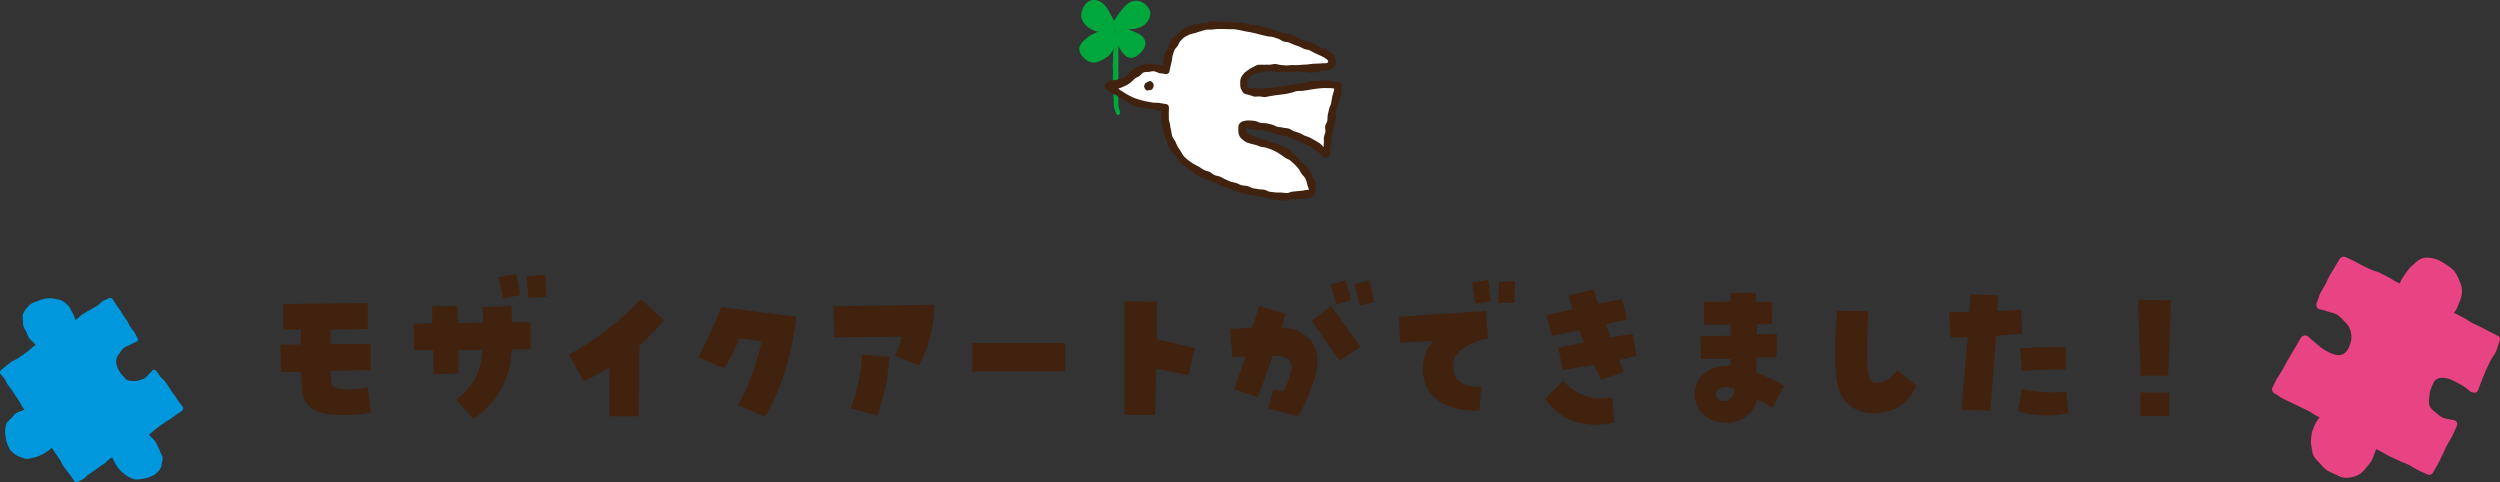 <?xml version="1.0" encoding="UTF-8"?>
<svg id="_レイヤー_2" data-name="レイヤー_2" xmlns="http://www.w3.org/2000/svg" viewBox="0 0 645.06 124.48">
  <rect x="0" y="0" width="645.06" height="124.48" fill="#333333" stroke="none"/>
  <defs>
    <style>
      .cls-1 {
        fill: #1eaa39;
      }

      .cls-2 {
        fill: #00a73c;
      }

      .cls-3 {
        fill: #fff;
      }

      .cls-4 {
        fill: #40220f;
      }

      .cls-5 {
        fill: #e84383;
      }

      .cls-6 {
        fill: #0097dd;
      }
    </style>
  </defs>
  <g id="_レイヤー_3" data-name="レイヤー_3">
    <g>
      <g>
        <path class="cls-4" d="M72.37,88.91l5.2-.04.04-3.82-4.53-.04v-6.58l21.77-.22v6.67l-9.55.18v3.69h10.35v6.71l-10.26.27c-.03.98-.03,1.82,0,2.53.06.8.34,1.34.84,1.62.5.28,1.23.45,2.18.51,1.12.09,2.21.09,3.24,0,1.04-.09,2.13-.22,3.29-.4l.71,6.44c-1.27.3-2.88.5-4.82.62-1.94.12-3.86.07-5.75-.13-2.19-.24-3.89-.87-5.09-1.91-1.2-1.04-1.87-2.53-2.02-4.49-.09-1.27-.14-2.13-.16-2.58-.02-.44-.04-1.1-.07-1.96h-5.24l-.13-7.07Z"/>
        <path class="cls-4" d="M106.85,90.33l-.09-6.8,4.75-.09v-4.4l6.49-.13.09,4.44,6.58-.09-.09-4.09,7.33-.13.18,4.09h4.75l.09,6.93-4.84.13c-.38,7.58-3.69,13.55-9.91,17.91l-4.49-4.93c4.33-3.23,6.58-7.52,6.75-12.89l-6.13.09v6.04l-6.44.13-.13-6.22h-4.89ZM129.82,77l-1.16-5.46,4.53-.89,1.02,5.51-4.4.84ZM135.86,71.27l4.8-.4.31,5.73-4.62.36-.49-5.69Z"/>
        <path class="cls-4" d="M157.23,94.86c-2.13,1.3-4.34,2.47-6.62,3.51l-3.82-6.84c6.96-3.79,13.14-8.58,18.53-14.35l6,5.42c-1.93,2.34-4.04,4.53-6.35,6.58l-.09,18.22h-7.64v-12.53Z"/>
        <path class="cls-4" d="M190.83,87.22c-1.04,2.67-2.35,5.26-3.95,7.78l-6.71-2.75c2.22-4.24,4.21-8.58,5.95-13.02l19.37,2.53c-.5,4.47-1.41,8.89-2.71,13.26-1.3,4.37-3.07,8.54-5.29,12.51l-7.11-2.98c1.48-2.61,2.73-5.3,3.73-8.09s1.81-5.57,2.4-8.35l-5.69-.89Z"/>
        <path class="cls-4" d="M232.59,86.86l-17.33.18-.22-8,25.99-.45c.03,5.54-1.27,10.77-3.91,15.69l-6.22-2.49c.89-1.57,1.45-3.21,1.69-4.93ZM226.42,107.21l-6.93-1.82c1.72-4.5,2.7-9.14,2.93-13.91l7.06.58c-.3,5.15-1.32,10.21-3.07,15.15Z"/>
        <path class="cls-4" d="M274.85,88.51v7.33h-23.95v-7.33h23.95Z"/>
        <path class="cls-4" d="M298.49,77.84l-.04,9.64,9.86,2.31-1.69,7.02-8.26-1.69-.31,12-7.95-.09v-29.28l8.4.09Z"/>
        <path class="cls-4" d="M321.42,91.97l-3.42.13-.62-7.2,5.78-.4,1.73-5.55,6.84,2-1.07,3.6c3.14-.03,5.73,1.17,7.78,3.6,1.69,2.49,1.96,5.63.8,9.42-1.16,3.79-2.61,7.07-4.35,9.82l-7.64-2,1.29-4.93,2.53.58c.74-1.24,1.38-2.8,1.91-4.67.53-1.87.3-3.12-.71-3.78-1.21-.65-2.5-.9-3.87-.75l-3.78,10.66-6.18-2.04,2.98-8.49ZM338.48,82.82l4.98-3.91,7.55,10.62-5.38,3.55-7.15-10.26ZM348.61,77.35l-3.78,1.29-1.47-5.24,3.87-1.11,1.38,5.06ZM354.56,77.98l-3.78.84-1.2-5.55,3.78-.89,1.2,5.6Z"/>
        <path class="cls-4" d="M369.85,87.93l-8.62.49-.22-6.71,22.39-1.47.58,7.11c-2.34.33-4.54,1.21-6.6,2.64-2.06,1.44-2.81,3.53-2.24,6.29.38,1.33,1.24,2.27,2.56,2.82,1.32.55,2.82.78,4.51.69l-.49,6.09c-2.87.24-5.67-.19-8.4-1.27-2.73-1.08-4.61-3.03-5.64-5.84-1.21-4.12-.49-7.73,2.18-10.84ZM380.6,78.38l-.76-5.55,4.13-.62.67,5.55-4.04.62ZM390.91,72.6l-.18,5.55h-4.04l.04-5.51,4.18-.04Z"/>
        <path class="cls-4" d="M416.55,109.04c-3.38.83-6.72.75-10.04-.24-3.32-.99-5.91-2.97-7.78-5.93l4.58-4.62c3.41,3.73,7.64,5.17,12.71,4.31l.53,6.49ZM400.37,86.69l-1.33-5.42,6.71-1.42-1.02-3.64,6.49-1.47,1.11,3.6,6.22-1.16,1.29,5.2-5.42,1.29,1.16,3.33,5.69-.84.98,5.64-4.49,1.11,1.2,3.02-5.82,2.09-1.82-3.87-8.13,1.29-1.07-5.78,6.49-1.29-1.11-3.11-7.11,1.42Z"/>
        <path class="cls-4" d="M453.21,92.28v3.82c2.43,1.01,4.8,2.16,7.11,3.46l-3.02,5.64c-1.36-.95-2.64-1.61-3.82-2-1.39,3.7-3.91,5.66-7.55,5.87-2.49.03-4.53-.59-6.11-1.87-1.58-1.27-2.44-2.99-2.55-5.15-.03-2.61.9-4.58,2.78-5.91,1.88-1.33,4.02-1.9,6.42-1.69v-1.87h-7.6l-.13-5.91,7.73-.04v-2.89h-6.8l-.04-5.82,6.84-.09v-2.22l6.53-.09.13,2.4,4.04-.04.04,5.78-3.87.04v2.53l5.15-.09-.09,6-5.2.13ZM445.92,103.26c1.16-.68,1.67-1.67,1.55-2.98-1.42-.53-2.55-.61-3.38-.22-.56.24-.95.58-1.16,1.04-.21.46-.21.91,0,1.36.27.53.68.87,1.24,1,.56.13,1.14.07,1.73-.2Z"/>
        <path class="cls-4" d="M484.04,98.77c1.18,0,2.24-.32,3.15-.96.92-.64,1.69-1.4,2.31-2.29l5.02,4.04c-1.07,2.22-2.49,3.96-4.27,5.2s-4.13,1.87-7.07,1.87c-3.35,0-5.96-1.41-7.84-4.22-1.88-2.81-2.32-10.22-1.31-22.22l8,.13c-.33,8.5-.34,13.7-.04,15.6.3,1.9.98,2.84,2.04,2.84Z"/>
        <path class="cls-4" d="M507.73,87l-4.49.04-.31-6.49,5.24-.13.36-4.49,7.07.31-.22,4.04,6.13-.36.22,6.22-6.67.49-1.51,19.37-7.46-.31,1.64-18.71ZM521.77,100.33c3.73.95,7.54,1.17,11.42.67l.53,5.6c-4.41.98-8.78.8-13.11-.53l1.16-5.73ZM521.72,95.75l-.49-5.82c3.91-.33,7.85-.44,11.82-.36l-.04,5.82c-3.79-.09-7.55.03-11.29.36Z"/>
        <path class="cls-4" d="M559.45,96.95h-7.11l-.67-19.51,8.49.04-.71,19.46ZM552.25,101.26h7.46l-.04,6.09h-7.42v-6.09Z"/>
      </g>
      <g>
        <path class="cls-6" d="M46.46,105.38l-6.58-9.17s-5.53,6.62-9.61.23c-4.08-6.39,4.63-8.93,4.63-8.93l-6.61-9.93-9.38,6.13s-.91-8.46-8.92-5.32c-8.01,3.14.47,10.81.47,10.81l-9.6,6.67,6.75,10.13s-8.07,1.91-4.74,8.62c3.33,6.71,10.66-.27,10.66-.27l6.25,9.4,9.53-6.92s3.02,8.68,9.39,5.29c6.37-3.39-1.58-10.15-1.58-10.15l9.35-6.6Z"/>
        <path class="cls-6" d="M47.18,104.96c-.31-.44-.71-.81-1.03-1.25s-.52-.95-.84-1.38-.68-.84-.99-1.28-.55-.93-.87-1.36-.6-.89-.92-1.33-.84-.72-1.15-1.16-.61-.89-.92-1.32c-.27-.37-.83-.68-1.18-.26-.3.35-.6.71-.96,1.03s-.64.74-1.04.99-.92.31-1.35.47c-.54.2-1.04.23-1.55.2-.54-.04-1.12,0-1.59-.25s-.77-.75-1.14-1.15-.7-.79-.95-1.26-.47-.96-.6-1.47c-.15-.6-.16-1.17-.04-1.69.13-.56.5-.98.86-1.44s.61-.98,1.08-1.32,1.03-.52,1.54-.76,1.04-.57,1.55-.72c.46-.14.66-.61.37-1.04-.31-.47-.47-1.05-.79-1.52s-.74-.87-1.06-1.34-.47-1.05-.78-1.53-.67-.92-.99-1.39-.58-.98-.89-1.45-.67-.92-.99-1.39-.6-.97-.91-1.44c-.23-.34-.75-.37-1.12-.13-.45.29-1.01.41-1.45.7s-.77.77-1.22,1.06-.93.52-1.38.82-.96.48-1.41.77-.91.56-1.36.85-.77.77-1.22,1.06-1,.5-1.45.79c.39.23.78.4,1.17.62-.07-.59-.14-1.13-.32-1.72s-.5-1.1-.79-1.63-.55-1.1-.96-1.54-.89-.84-1.41-1.15-1.11-.38-1.73-.49c-.53-.1-1.08-.26-1.66-.23-.55.03-1.11.13-1.67.26s-1.07.36-1.58.58-1.11.36-1.56.68c-.47.33-.84.8-1.19,1.22s-.65.9-.81,1.39c-.16.51-.04,1.06-.02,1.59s0,1.06.17,1.58.47.95.72,1.42c.27.51.36,1.13.7,1.61s.87.79,1.26,1.22.72,1.02,1.14,1.4c.05-.41.12-.98.17-1.39-.46.32-1,.61-1.46.93s-.81.79-1.27,1.1-.89.67-1.35.99-.91.64-1.37.95-1.04.46-1.5.77-.88.68-1.34,1-.83.75-1.29,1.07c-.33.23-.69.7-.44,1.07.32.48.79.87,1.11,1.35s.53,1.04.85,1.52.71.92,1.03,1.4.64.97.96,1.45.64.97.96,1.45.55,1.03.87,1.51.76.84,1.08,1.32c.16-.38.32-.74.47-1.12-.55.13-1.08.45-1.63.69s-1.14.35-1.62.68-.8.86-1.19,1.28-.96.75-1.23,1.26-.29,1.13-.37,1.72.02,1.19.12,1.82.16,1.21.4,1.79.46,1.18.82,1.66.93.84,1.41,1.2c.44.32.9.49,1.39.64s.99.41,1.51.4,1.03-.16,1.55-.28,1.02-.25,1.5-.46.99-.44,1.46-.72.9-.61,1.33-.93.87-.7,1.26-1.07c-.41-.05-.87-.11-1.28-.16.3.45.64.87.94,1.32s.59.9.89,1.34.62.88.91,1.33.44,1,.74,1.44.67.85.97,1.29.69.83.99,1.28.59.9.89,1.35c.22.33.57.5.93.24.45-.33,1.04-.48,1.49-.81s.81-.8,1.26-1.13.97-.58,1.42-.91.9-.67,1.35-1,.94-.61,1.4-.94.8-.81,1.25-1.13,1.02-.57,1.47-.9c-.38-.16-.94-.4-1.32-.55.17.49.57,1.02.81,1.51s.45.96.74,1.41.57.9.92,1.3.77.74,1.18,1.07.86.64,1.34.86.97.47,1.51.55c.58.09,1.2-.05,1.81-.13s1.19-.19,1.75-.43,1.17-.45,1.64-.81.94-.85,1.26-1.35c.29-.45.31-.99.41-1.47s.27-1,.2-1.51-.44-.92-.62-1.4-.34-.94-.6-1.37c-.28-.47-.45-1.02-.78-1.46s-.78-.78-1.16-1.18-.78-.89-1.19-1.24c-.05.41-.12,1.02-.17,1.43.45-.31.99-.64,1.43-.96s.8-.75,1.25-1.07.87-.66,1.31-.98.9-.62,1.35-.93.95-.55,1.39-.87.86-.67,1.31-.98.93-.57,1.38-.88c.82-.58-.06-2.07-.89-1.49-.45.31-.83.72-1.27,1.03s-.86.67-1.3.99-.91.61-1.35.92-.95.55-1.39.86-.9.62-1.34.93-.9.61-1.35.92-.78.79-1.22,1.11c-.38.27-.71.91-.3,1.26.37.32.84.53,1.19.89s.55.82.85,1.21.78.67,1.03,1.08.43.97.61,1.47.23,1.02.18,1.55c-.06.67-.36,1.2-.79,1.65s-.91.94-1.48,1.21-1.2.3-1.75.34c-.61.05-1.21.03-1.76-.16s-1.06-.52-1.54-.89-.93-.74-1.31-1.21-.73-.96-1.02-1.47-.5-1.11-.69-1.65c-.15-.43-.61-.76-1.05-.45s-.91.66-1.36.99-1.02.51-1.47.84-.8.81-1.25,1.14-.93.63-1.38.96-.89.69-1.34,1.02-.93.63-1.38.96-1.06.61-1.51.94c.36.09.76.2,1.12.3-.3-.45-.47-.9-.77-1.35s-.58-.91-.87-1.36-.64-.86-.94-1.31-.53-.94-.83-1.38-.66-.86-.95-1.3-.7-.82-1-1.27-.56-.92-.86-1.37-.77-.55-1.15-.19c-.35.33-.73.62-1.12.91s-.75.62-1.16.87-.92.33-1.36.52c-.6.26-1.16.45-1.72.51-.64.07-1.22.02-1.77-.18s-1.04-.53-1.47-1.01c-.37-.41-.67-.92-.94-1.53-.23-.52-.52-1-.59-1.51-.08-.55.12-1.08.23-1.59s.35-.95.67-1.4c.29-.41.57-.85,1.04-1.19s.92-.64,1.44-.88,1.05-.42,1.59-.55c.47-.11.8-.78.52-1.2-.32-.48-.69-.93-1.01-1.41s-.58-1.01-.9-1.49-.6-.99-.93-1.47-.79-.87-1.11-1.35-.48-1.07-.81-1.55-.76-.89-1.08-1.37-.65-.95-.97-1.44c-.09.36-.19.72-.28,1.08.46-.32.96-.59,1.42-.9s.8-.81,1.25-1.12,1-.51,1.46-.83.97-.55,1.43-.87.83-.76,1.28-1.08.92-.63,1.37-.95,1-.51,1.46-.83c.39-.27.44-.93.04-1.29-.37-.34-.79-.67-1.13-1.05s-.61-.83-.91-1.25-.48-.91-.73-1.35c-.27-.49-.6-1-.75-1.56s-.19-1.15-.06-1.72c.11-.49.44-.84.76-1.19s.66-.67,1.08-.92.82-.58,1.26-.74c.58-.21,1.21-.21,1.79-.29.61-.08,1.23-.22,1.81-.12s1.1.46,1.61.81c.46.32,1.02.63,1.38,1.18.42.66.62,1.45.83,2.21.08.28.04.57.1.85.04.23.15.22.14.15.06.55.67,1.14,1.22.79.45-.29.78-.76,1.23-1.05s.94-.52,1.38-.81.89-.6,1.33-.89.91-.56,1.36-.85.93-.53,1.37-.82.86-.63,1.31-.92.88-.6,1.32-.9c-.36-.09-.82-.2-1.18-.29.31.47.77.94,1.09,1.41s.53,1.01.84,1.49.81.83,1.12,1.3.55,1,.87,1.47.66.92.98,1.4.64.94.95,1.41.55,1.04.87,1.51c.16-.38.37-.88.52-1.27-.5.15-1.04.48-1.56.71s-.94.52-1.41.81-1.01.48-1.41.85-.7.85-1,1.29-.59.92-.75,1.44c-.17.57-.16,1.13-.12,1.7s.17,1.11.37,1.66.37,1.09.68,1.58.54,1.06.92,1.48.85.79,1.3,1.07c.48.3,1.08.3,1.61.43s1.06.31,1.62.26,1.09-.14,1.62-.35c.49-.19.95-.48,1.41-.77s.84-.65,1.24-1,.9-.69,1.24-1.09c-.41-.05-.94-.11-1.35-.16.31.44.56.97.88,1.4s.83.73,1.14,1.17.45,1,.77,1.43.63.87.94,1.31.82.74,1.13,1.17.58.9.9,1.34.47.99.78,1.42c.58.81,2.07-.06,1.48-.89Z"/>
      </g>
      <g>
        <g>
          <g>
            <path class="cls-2" d="M286.44,7.79c-2.2.29-4.32,1.21-6.05,2.61-.46.38-.9.8-1.2,1.32-.15.26-.25.54-.27.84-.03.51.21,1,.5,1.42.72,1.03,1.93,1.82,3.17,1.66.6-.07,1.15-.35,1.67-.64.71-.39,1.42-.82,1.95-1.45,1.21-1.45,1.13-3.55.99-5.43M287.57,6.03c-.68-.73-1.13-1.63-1.6-2.51s-1-1.75-1.79-2.37-1.88-.92-2.8-.53c-.94.4-1.46,1.41-1.8,2.38-.11.32-.2.64-.2.98,0,.35.11.69.26,1.01.61,1.31,1.89,2.25,3.29,2.62,1.4.37,2.9.22,4.27-.24M287.81,7.52c1.49-.18,2.98-.36,4.47-.55.57-.07,1.15-.14,1.69-.34,1.13-.42,2.02-1.4,2.33-2.57.11-.41.14-.86,0-1.26-.1-.29-.29-.54-.49-.77-.65-.74-1.51-1.36-2.49-1.41-.85-.05-1.68.34-2.33.88s-1.16,1.25-1.65,1.94c-.89,1.24-1.8,2.54-2.09,4.04M288.41,7.63c-.16,1.89.34,3.83,1.38,5.41.49.75,1.22,1.47,2.11,1.47.84,0,1.53-.63,2.12-1.24.54-.57,1.1-1.22,1.12-2.01.02-.71-.42-1.36-.99-1.78s-1.24-.67-1.9-.93c-1.18-.46-2.34-.99-3.47-1.57"/>
            <g>
              <path class="cls-2" d="M286.32,7.33c-.45.06-.88.18-1.32.29s-.86.26-1.28.42-.83.33-1.24.53-.82.38-1.2.62c-.34.22-.7.51-1.07.8-.35.28-.69.58-.98.91-.3.36-.53.74-.65,1.15s-.13.85.02,1.31c.17.5.48.97.86,1.39s.81.77,1.3,1.01,1.06.39,1.6.38c.45-.01.87-.14,1.28-.3s.79-.4,1.16-.61.75-.43,1.09-.7.61-.6.87-.95c.28-.39.5-.8.64-1.25s.22-.91.27-1.38.09-.94.08-1.41-.07-.95-.1-1.41c-.04-.58-.95-.59-.9,0,.03.46.05.93.06,1.41s.05.94,0,1.41-.17.93-.34,1.37c-.27.66-.74,1.2-1.32,1.62-.3.22-.61.45-.95.65s-.69.36-1.04.49c-.46.17-.93.18-1.36.09s-.85-.33-1.21-.62-.65-.64-.88-1.03c-.2-.34-.38-.71-.29-1.11s.34-.73.6-1.01.56-.52.87-.76.62-.45.95-.66c.48-.3.96-.6,1.48-.83s1.06-.4,1.6-.55,1.1-.24,1.66-.32.33-1-.25-.92c-.01,0,0-.02,0-.02Z"/>
              <path class="cls-2" d="M287.88,5.72c-.29-.32-.55-.67-.78-1.04s-.43-.75-.63-1.13-.39-.76-.62-1.13-.47-.71-.76-1.04c-.33-.37-.73-.71-1.18-.95s-.95-.39-1.45-.42-1,.04-1.47.29c-.64.34-1.12.95-1.44,1.58-.17.33-.32.71-.44,1.09s-.19.78-.16,1.16c.04.51.22.98.48,1.42s.58.83.96,1.17.81.65,1.25.87.89.41,1.36.52.97.15,1.45.16.98-.02,1.46-.1.95-.22,1.42-.37c.56-.18.33-1.05-.24-.86-.48.16-.97.26-1.47.33s-1,.12-1.5.09-.99-.13-1.47-.3c-.38-.13-.75-.35-1.1-.58s-.66-.51-.93-.83-.52-.66-.67-1.05c-.26-.69,0-1.39.29-2.04.24-.53.56-1.08,1.06-1.39.4-.25.83-.3,1.25-.24s.84.21,1.2.46.67.58.92.91c.33.42.61.88.87,1.35s.51.94.78,1.4.56.91.92,1.31c.4.44,1.07-.24.68-.68,0,0-.03.03-.03.03Z"/>
              <path class="cls-2" d="M287.81,7.97c.52-.06,1.05-.09,1.57-.15s1.04-.13,1.56-.2c.47-.06.96-.09,1.44-.15s.96-.15,1.42-.28c.49-.14.96-.38,1.37-.69s.76-.69,1.04-1.12.48-.91.57-1.42c.08-.47.03-.87-.1-1.26s-.35-.74-.66-1.08c-.26-.29-.54-.58-.86-.8s-.69-.37-1.06-.49c-.44-.14-.86-.18-1.27-.13s-.84.16-1.23.35-.71.47-1.04.76-.61.61-.88.93c-.3.38-.63.76-.92,1.16s-.58.8-.84,1.23-.48.87-.67,1.32-.36.92-.46,1.41c-.12.58.78.83.9.25.1-.48.22-.94.42-1.37s.46-.84.72-1.24.51-.81.79-1.2.59-.78.92-1.18.67-.76,1.07-1.03.87-.47,1.39-.51c.69-.05,1.34.27,1.86.69.28.23.55.49.75.79s.33.64.29,1.03c-.04.45-.18.88-.41,1.25s-.57.67-.93.93-.77.44-1.19.55c-.44.11-.9.19-1.36.24s-.92.1-1.37.16c-.48.06-.95.13-1.43.19s-.95.11-1.43.16c-.58.07-.59.98,0,.91,0,0,0,0,0,0Z"/>
              <path class="cls-2" d="M287.94,7.63c-.04.52-.01,1.05.04,1.56s.15,1.03.29,1.53.29,1,.51,1.48c.19.4.44.82.72,1.21s.59.74.96,1.01.79.47,1.28.51c.38.03.74-.02,1.07-.17s.63-.36.91-.6c.54-.45,1.06-1.02,1.43-1.62.28-.44.41-.88.41-1.32,0-.47-.16-.91-.41-1.32-.24-.38-.57-.71-.99-.98-.37-.24-.78-.43-1.19-.6s-.84-.31-1.25-.48c-.46-.19-.91-.41-1.36-.62s-.89-.44-1.33-.67c-.52-.27-.99.53-.47.8.42.21.83.42,1.25.62s.85.39,1.28.57.86.35,1.3.52c.34.13.76.28,1.13.5s.71.49.93.81.29.72.16,1.18c-.17.57-.59,1.04-.99,1.45s-.89.88-1.48.99-1.11-.2-1.52-.66-.7-1.03-.92-1.47-.42-.89-.55-1.36-.21-.96-.25-1.45-.06-.98-.02-1.47c.04-.59-.85-.58-.9,0,0,0-.02,0-.02,0Z"/>
            </g>
          </g>
          <g>
            <path class="cls-1" d="M288.54,29.11c-.56-1.17-.61-2.5-.64-3.79-.18-6.17-.36-12.38.67-18.46"/>
            <path class="cls-2" d="M289.06,28.81c-.18-.42-.38-.85-.47-1.3s-.13-.91-.16-1.38.01-.92,0-1.38-.07-.92-.08-1.37.03-.9.02-1.35-.06-.9-.07-1.35,0-.9,0-1.35,0-.9,0-1.35,0-.92,0-1.38.02-.92.03-1.38.04-.92.06-1.38.04-.92.07-1.38.17-.91.21-1.37,0-.92.05-1.38.07-.92.13-1.37.26-.89.33-1.34c.12-.74-1.09-1.07-1.21-.33-.08.48-.15.97-.22,1.46s-.09.98-.14,1.46-.2.97-.24,1.45,0,.98-.02,1.47-.14.97-.16,1.46.04.98.02,1.47-.09.98-.1,1.47.09.98.09,1.47-.07,1.01-.07,1.51.03,1.01.04,1.51.02,1.01.03,1.51.08,1,.1,1.51c.02.57.04,1.12.07,1.68s0,1.13.11,1.68.33,1.06.56,1.58c.3.69,1.23.13.93-.56,0,0,.07-.03.07-.03Z"/>
          </g>
        </g>
        <g>
          <path class="cls-3" d="M345.31,22.23c-.14-.16-.37-.2-.58-.23-7.13-1.08-14.31,2.52-21.48,1.73-.78-.09-1.63-.28-2.07-.93-.17-.25-.25-.56-.29-.86-.2-1.76,1.25-3.36,2.92-3.96,1.66-.6,3.49-.45,5.26-.35,4.17.23,8.36.13,12.52-.3.95-.1,2.14-.46,2.19-1.41.03-.69-.61-1.21-1.2-1.58-2.81-1.75-5.94-2.94-9.07-4.02-7.68-2.66-15.92-4.82-23.87-3.13-2.25.48-4.55,1.34-6.04,3.09-1.08,1.27-1.61,2.87-1.98,4.46-.27,1.17-.59,2.32-.89,3.48-.34-.13-.69-.26-1.04-.37-1.72-.53-3.66-.73-5.26.08-1.76.89-2.98,2.79-4.84,3.41-.63.21-1.28.43-1.94.42-.45,0-.97-.09-1.28.24-.1.11-.17.25-.31.31.53.3,1.04.63,1.55.96,1.73,1.11,3.3,2.3,5.27,2.98,2.5.86,5.13,1.19,7.76,1.37.1.95.16,1.91.13,2.89-.1,3.15,1.46,6.81,3.28,9.35.73,1.02,1.66,1.88,2.66,2.63,2.62,1.98,5.69,3.27,8.77,4.43,7.22,2.73,15.13,4.9,22.6,2.93.19-.05.4-.11.53-.27.18-.21.16-.53.11-.8-.63-3.89-3.48-7.09-6.73-9.31-3.25-2.22-7.51-2.5-10.96-4.4-.61-.33-.75-2.23-.31-2.77.26-.32.75-.3,1.15-.24,7.28,1,14.91,2.65,20.33,7.62.47-5.58,1.53-11.11,3.15-16.48.1-.32.18-.72-.05-.97Z"/>
          <path class="cls-4" d="M345.84,21.32c-.42-.26-.99-.18-1.53-.27-.5-.08-1.01-.25-1.53-.25-.55,0-1.09-.1-1.56-.09s-.92.19-1.38.22-.94-.12-1.4-.06-.88.39-1.34.46-.93.05-1.39.12c-.51.09-1.01.2-1.52.29s-1.02.15-1.53.24-1.03.11-1.54.19-1,.24-1.51.31-1.02.17-1.53.22-1.03-.06-1.55-.04-1.02.23-1.54.22c-.37,0-.82-.15-1.26-.17s-.97.17-1.31,0c-.45-.22-.6-.72-.62-1.11s.08-.84.3-1.21c.23-.4.55-.76.89-1.02s.83-.31,1.25-.46.84-.17,1.28-.23.87-.28,1.3-.28c.48,0,.95-.07,1.43-.06s.95.24,1.42.25.95-.1,1.43-.09.95.08,1.42.09.95-.07,1.42-.07.95-.01,1.42-.01.95.09,1.42.08.96.17,1.43.14c.35-.02.84-.06,1.39-.08.44-.02.89-.35,1.37-.41s.96.04,1.4-.07c.48-.12.95-.24,1.33-.46.44-.25.74-.62.91-1.04.16-.37.1-.8-.05-1.35-.11-.42-.2-.87-.5-1.18s-.67-.56-1.04-.79-.72-.54-1.06-.73c-.41-.23-.98-.17-1.41-.38s-.74-.66-1.17-.85-.87-.38-1.31-.56-.99-.08-1.43-.25-.89-.42-1.36-.59-.84-.57-1.31-.74-.92-.36-1.39-.52-1.04-.02-1.51-.17-.93-.31-1.41-.46-.9-.45-1.37-.58-.97-.2-1.45-.32-.95-.29-1.43-.4-.96-.25-1.44-.35-1-.05-1.48-.14-.95-.3-1.44-.37-1,0-1.49-.06-.99-.04-1.48-.07-.98-.24-1.47-.26-.99.17-1.48.17c-.45,0-.93-.25-1.4-.23s-.93,0-1.4.05-.89.41-1.35.48-.95-.09-1.41,0-.9.26-1.34.39-.94.16-1.37.32-.88.36-1.29.57-.71.63-1.09.89-.72.58-1.04.9-.75.58-1.02.96-.4.84-.62,1.26-.33.85-.5,1.29-.55.79-.68,1.24-.28.89-.4,1.34.02.96-.09,1.41-.37.97-.48,1.42c.4-.23.97-.56,1.37-.78-.47-.17-1.03-.36-1.49-.49s-.99-.06-1.47-.12-.97-.25-1.46-.23-.99.09-1.47.21-.92.33-1.37.55c-.42.21-.92.38-1.32.69s-.72.7-1.1,1.02-.67.76-1.09,1.04-.94.27-1.43.43c-.38.12-.7.35-1.07.37s-.76-.09-1.15-.02c-.6.11-.86.55-1.3.92-.49.41-.26,1.14.24,1.44.45.27.83.67,1.27.96s.98.43,1.42.72.84.65,1.29.92.95.44,1.43.68.84.7,1.34.88c.44.16.89.32,1.33.45s.96.01,1.41.11.89.3,1.35.37.94.01,1.4.07.9.34,1.37.38.83-.09,1.29-.06c-.33-.33-.52-.54-.84-.86.04.42.15.78.16,1.21s-.16.86-.15,1.28.07.85.1,1.27.14.84.21,1.26.13.86.24,1.28.22.84.36,1.25.39.77.56,1.17.13.89.32,1.28c.21.44.49.84.74,1.25s.64.73.92,1.12.64.71.96,1.07.52.82.87,1.16.78.55,1.16.86.76.56,1.17.83.67.72,1.1.97.87.53,1.32.76.98.3,1.44.52.95.35,1.42.55.95.35,1.42.54.86.59,1.33.77,1.01.19,1.48.36.93.4,1.41.56c.44.15.85.41,1.3.55s.92.2,1.37.33.9.25,1.36.37.94.08,1.4.19.92.15,1.38.25.91.21,1.37.29.91.21,1.38.27.9.35,1.37.4.9.03,1.35.05.9.08,1.35.08.89-.35,1.34-.37.89.03,1.34-.02c.42-.04.85.06,1.26,0s.82-.17,1.23-.25c.36-.07.83-.04,1.24-.15s.67-.49.94-.78c.4-.43.41-.89.36-1.47s.06-1.23-.09-1.7c-.16-.51-.51-.95-.73-1.43s-.43-.98-.71-1.43-.49-.97-.82-1.39-.91-.59-1.26-.98-.63-.83-1.01-1.18-.79-.67-1.2-.99-.7-.82-1.14-1.1-.94-.48-1.4-.72-.97-.4-1.45-.6c-.51-.21-1.05-.31-1.57-.48s-.99-.5-1.51-.66-1.1-.15-1.62-.31c-.65-.21-1.25-.56-1.89-.81-.42-.17-.77-.34-1.08-.53-.33-.21-.45-.39-.46-.92,0-.3-.04-.31,0-.34.22-.15,1.28.17,1.56.21.47.07.95.04,1.42.12s.95.05,1.42.14.91.27,1.37.37.89.35,1.35.46.92.22,1.37.34.97.06,1.42.2.9.31,1.35.47.87.4,1.31.58.9.31,1.33.51.85.43,1.27.65.91.33,1.32.57.75.61,1.14.88.82.49,1.2.79.65.7,1,1.02c.33.3.72.16,1.05.02s.76-.33.8-.75c.04-.47-.13-.95-.08-1.42s.33-.9.38-1.37-.02-.95.04-1.41.22-.91.29-1.37.21-.91.29-1.37.2-.91.29-1.37.14-.92.24-1.38c.11-.5,0-1.04.12-1.53s.21-.99.33-1.49.48-.92.62-1.41c.11-.41.21-.84.34-1.26s0-.88.04-1.31.24-.88.04-1.3c-.28-.59-.98-.62-1.4-.35-.4.26-.8.9-.54,1.46.13.27-.3,1.4-.39,1.74-.19.69-.22,1.43-.39,2.13-.12.49-.4.94-.52,1.44s-.23.99-.33,1.48-.02,1.03-.11,1.53-.48.89-.56,1.37.14,1,.07,1.47-.32.93-.39,1.4.03.97-.02,1.45-.07.96-.11,1.44-.29.99-.33,1.47c.56-.23,1.14-.51,1.7-.74-.37-.33-.78-.61-1.17-.92s-.66-.79-1.06-1.07-.85-.52-1.28-.78-.86-.5-1.3-.74-.96-.31-1.4-.52-.86-.49-1.32-.68-.95-.29-1.42-.46-.87-.53-1.34-.68-1-.11-1.48-.24-.99-.11-1.47-.23-.91-.45-1.39-.56-.96-.25-1.45-.34-1-.01-1.49-.1c-.43-.07-.89-.39-1.41-.49-.48-.09-1-.1-1.48-.14-.52-.04-1.04.03-1.47.15-.49.13-.94.38-1.2.82-.2.35-.21.83-.2,1.45,0,.47.04.92.2,1.35s.41.8.8,1.08c.34.25.66.58,1.06.77s.83.26,1.24.4.85.2,1.26.32c.43.13.83.32,1.22.44.46.14.96.1,1.4.25s.91.29,1.34.46.86.42,1.28.61.79.53,1.2.75.74.56,1.14.82.89.35,1.26.65.7.61,1.05.94c.38.36.72.76,1.06,1.16s.51.91.81,1.34.75.76.99,1.23c.3.6.4,1.27.58,1.91.05.17.42.95.32,1.1.18-.28-1.09,0-1.29.05-.49.1-.97.11-1.46.17s-.97.11-1.46.14-.97.37-1.46.37-.99-.11-1.48-.13-.99.02-1.48-.03-.99-.1-1.47-.17-.92-.45-1.41-.54-1-.03-1.48-.14-.99-.11-1.47-.23-.9-.43-1.38-.57-1.02-.05-1.49-.19-.91-.41-1.37-.57-.98-.19-1.45-.36-.9-.42-1.36-.59-.87-.5-1.32-.68-1.01-.22-1.49-.42-.84-.64-1.31-.85-1.01-.27-1.47-.5-.85-.58-1.3-.84-.94-.43-1.36-.72-.89-.54-1.28-.87-.82-.66-1.16-1.03-.56-.88-.85-1.31c-.28-.4-.55-.81-.8-1.23s-.41-.89-.61-1.33-.6-.81-.77-1.27-.17-.98-.3-1.45c-.14-.5-.22-1.01-.28-1.52s-.29-1.02-.32-1.53,0-1.03-.02-1.55.09-1.03.04-1.55c-.05-.56-.43-.79-1-.83-.52-.04-1.03-.22-1.56-.27s-1.06,0-1.58-.07-1.04-.18-1.55-.28-1.04-.21-1.54-.35-1.02-.3-1.51-.48c-.46-.18-.92-.4-1.36-.62s-.87-.49-1.29-.75-.85-.52-1.26-.79-.67-.78-1.08-1.05-.88-.34-1.3-.59c.07.51.13.81.2,1.32.44-.37.99.09,1.53.01.64-.09,1.27-.43,1.87-.67.51-.21.98-.5,1.42-.82s.79-.76,1.2-1.12c.35-.3.85-.4,1.21-.67s.62-.71,1.03-.9.87-.1,1.34-.15.92-.23,1.38-.17.87.34,1.32.47.97.05,1.4.21c.49.18,1.12-.07,1.24-.55.12-.45.2-.93.3-1.4s.21-.93.33-1.39.1-.97.23-1.42.28-.93.46-1.37.62-.76.87-1.16.38-.91.71-1.25.66-.71,1.08-.98.87-.47,1.31-.67.96-.21,1.42-.36.91-.35,1.38-.45.93-.33,1.41-.4.99,0,1.47-.03.97-.14,1.45-.16.98-.01,1.46,0,.97.03,1.45.05.97-.03,1.45.01.95.2,1.43.25.94.24,1.42.31.95.15,1.43.24.94.23,1.41.33.93.25,1.4.37.94.19,1.41.32.99.05,1.45.19.91.32,1.37.46.84.52,1.3.68.98.11,1.44.27.88.42,1.33.58.91.32,1.36.49.86.44,1.31.62c.4.16.88.13,1.27.3s.75.43,1.14.62.79.34,1.18.54.8.33,1.18.55c.47.27,1.84.97,1.2,1.53-.24.21-.75.09-1.21.13s-.94.05-1.22.08c-.46.04-.92.03-1.38.06s-.92.14-1.38.17-.92.06-1.38.08-.92.1-1.38.1-.92-.02-1.39-.02-.93.11-1.39.1-.92-.11-1.38-.13-.91-.23-1.37-.25c-.49-.03-1,.2-1.5.19s-.99-.02-1.48.01-1.02-.07-1.5.02-.9.45-1.36.63-.83.45-1.23.75c-.38.29-.8.52-1.12.93-.29.38-.57.76-.72,1.18-.16.45-.14.92-.15,1.37,0,.48.02.93.21,1.34s.38.88.77,1.17c.34.26.84.27,1.34.39.44.11.86.37,1.31.43s.92-.06,1.38-.04.91.18,1.37.16.9-.19,1.36-.24.9-.15,1.35-.22.91-.08,1.36-.16.91-.1,1.36-.18.9-.21,1.34-.29c.49-.09.94-.35,1.43-.44s1.01.01,1.5-.07.98-.13,1.47-.21.97-.2,1.47-.25c.44-.05.87-.14,1.31-.16s.88-.11,1.32-.11,1.02.02,1.6.03,1.17.12,1.55.36c.54.33.94.01,1.19-.41s.37-1.01-.16-1.33Z"/>
        </g>
        <path class="cls-4" d="M297.49,21.45c-.09-.12-.15-.21-.18-.29-.12-.07-.22-.13-.32-.18-.1-.04-.2-.07-.3-.09-.43.13-.83.34-1.22.62-.06.15-.1.27-.13.36-.03.1-.08.21-.15.34.03.13.06.26.09.39.03.13.08.23.15.32.07.07.14.15.2.24.06.09.17.15.33.2.16-.04.33-.07.5-.08.17,0,.34-.03.52-.08.21-.07.37-.21.49-.42.12-.24.19-.46.21-.67s-.04-.44-.19-.67Z"/>
      </g>
      <g>
        <path class="cls-5" d="M638.17,99.98l5.77-12.31-13.05-6.62s7.37-5.79-.11-11.58c-7.48-5.8-10.8,5.25-10.8,5.25l-15.39-7.2-5.77,10.91s11.34,2.44,8.57,10.96c-2.77,8.52-12.75-1.55-12.75-1.55l-7.16,12.71,13.34,6.76s-8.07,6.93.48,12.98c8.55,6.04,11.15-6.17,11.15-6.17l14.29,7.25,6.16-11.91s-9.76-.84-6.99-9.36c2.77-8.52,12.26-.09,12.26-.09Z"/>
        <path class="cls-5" d="M639.39,100.68c.38-.82.6-1.72.98-2.54s.64-1.7,1.03-2.52.78-1.64,1.16-2.46,1.04-1.52,1.42-2.34.52-1.76.91-2.58c.27-.58.28-1.25-.36-1.58-.73-.37-1.45-.73-2.18-1.1s-1.43-.77-2.16-1.14-1.49-.66-2.21-1.03-1.36-.9-2.09-1.27-1.43-.77-2.16-1.14-1.52-.68-2.24-1.05c.08.65.2,1.28.28,1.93.63-.5,1.29-.99,1.79-1.66s.7-1.51,1.02-2.25c.42-.96.69-1.88.68-2.83s-.3-1.91-.71-2.82-.78-1.8-1.49-2.55c-.65-.68-1.5-1.22-2.32-1.75s-1.67-1.02-2.6-1.25-1.94-.41-2.92-.18-1.79,1.03-2.57,1.72-1.44,1.47-1.99,2.32c-.38.59-.84,1.14-1.14,1.78s-.44,1.21-.64,1.88c.6-.25.94-.35,1.55-.6-.73-.34-1.37-.59-2.1-.94s-1.37-.88-2.11-1.22-1.43-.77-2.16-1.11-1.55-.5-2.29-.84-1.46-.7-2.19-1.04-1.41-.81-2.14-1.16-1.47-.68-2.2-1.02c-.58-.27-1.3-.03-1.63.6-.38.73-.89,1.39-1.27,2.12s-.9,1.38-1.29,2.11-.68,1.5-1.07,2.23-.85,1.41-1.24,2.14-.5,1.6-.88,2.32c-.35.67-.24,1.73.58,1.91.73.16,1.5.34,2.27.63s1.59.36,2.27.77,1.24,1.04,1.79,1.59,1.14,1.17,1.46,1.89c.29.65.5,1.54.5,2.41,0,.81-.29,1.64-.58,2.37-.31.79-.79,1.49-1.48,1.88-.85.48-1.88.33-2.85-.01s-1.86-.92-2.57-1.37-1.24-1-1.86-1.5-1.23-1.01-1.79-1.57-1.59-.31-1.98.38-.81,1.4-1.21,2.11-.85,1.38-1.24,2.09-.82,1.4-1.22,2.1-.77,1.43-1.17,2.13-.9,1.35-1.3,2.06-.7,1.47-1.09,2.17c-.31.56-.11,1.31.49,1.61.74.38,1.38.95,2.12,1.33s1.51.69,2.25,1.07,1.51.7,2.25,1.08,1.5.72,2.24,1.1,1.4.92,2.14,1.3,1.59.67,2.33,1.05c-.08-.65-.21-1.21-.3-1.86-.66.57-1.38.99-1.9,1.72s-.85,1.61-1.19,2.41-.41,1.54-.5,2.3c-.09.8-.04,1.56.11,2.33s.17,1.61.55,2.32.98,1.23,1.54,1.83c.53.56,1.04,1.23,1.7,1.73s1.44.74,2.17,1.09,1.46.78,2.25.91,1.63.03,2.43-.15c.74-.17,1.42-.49,2.02-.9s1.04-1.03,1.52-1.6.98-1.12,1.34-1.75c.37-.67.58-1.44.87-2.17s.52-1.32.69-2.08c-.6.25-1.12.39-1.73.64.79.4,1.62.81,2.42,1.22s1.54.9,2.34,1.3,1.63.72,2.42,1.12,1.67.64,2.47,1.04,1.52.93,2.32,1.34,1.63.72,2.43,1.12c.57.29,1.24.24,1.56-.38.41-.79.94-1.53,1.35-2.32s.77-1.61,1.18-2.41.73-1.64,1.14-2.43.95-1.52,1.36-2.32.68-1.66,1.09-2.45c.45-.88-.02-1.61-.97-1.69-.06,0-.3,0-.07.03.21.03-.36-.1-.48-.12-.66-.13-1.36-.24-1.99-.48-.72-.27-1.31-.88-1.92-1.37s-1.26-.99-1.55-1.73c-.27-.67-.12-1.53-.06-2.38.05-.79.21-1.56.52-2.28.33-.78.6-1.63,1.21-2.07.77-.56,1.78-.54,2.71-.37s1.78.66,2.52,1.04c.63.32,1.26.64,1.85,1.02s1.16.84,1.67,1.29c1.19,1.05,2.96-.71,1.76-1.77-.58-.51-1.32-.93-2.04-1.44-.67-.47-1.31-1.03-2.06-1.41s-1.52-.75-2.31-.97-1.67-.39-2.48-.35-1.6.35-2.37.76c-.69.37-1.3.85-1.79,1.49s-.88,1.3-1.16,2.05-.49,1.52-.59,2.29c-.1.81-.08,1.62.02,2.36.1.8.23,1.62.59,2.3s.94,1.29,1.52,1.83,1.19,1.06,1.9,1.42,1.53.5,2.3.72,1.55.43,2.35.5c-.36-.62-.68-1.1-1.04-1.72-.41.79-.93,1.41-1.34,2.2s-.61,1.7-1.02,2.49-1.03,1.48-1.44,2.27-.9,1.55-1.31,2.34-.63,1.66-1.04,2.45c.56-.15.96-.23,1.52-.38-.79-.4-1.51-.77-2.3-1.17s-1.47-1.04-2.26-1.44-1.67-.64-2.47-1.04-1.58-.82-2.38-1.22-1.56-.85-2.36-1.26-1.67-.65-2.46-1.05c-.67-.34-1.73-.24-1.91.58-.17.77-.09,1.69-.41,2.49s-.73,1.56-1.2,2.24-1.2,1.23-1.89,1.67c-1,.63-2.09.78-3.12.5s-1.86-1.12-2.69-1.75c-.76-.57-1.52-1.1-2.03-1.82-.55-.77-.79-1.63-.92-2.53-.12-.86-.32-1.8.05-2.75.27-.69.75-1.35,1.21-1.97s.95-1.25,1.51-1.73.52-1.55-.15-1.9c-.74-.38-1.46-.79-2.2-1.17s-1.55-.63-2.29-1-1.42-.88-2.16-1.25-1.58-.56-2.32-.93-1.5-.72-2.24-1.1-1.46-1.06-2.2-1.43c.15.56.32,1.19.47,1.76.4-.71.93-1.25,1.33-1.96s.61-1.51,1.01-2.22.96-1.32,1.35-2.03.6-1.52,1-2.23.79-1.41,1.19-2.12.84-1.33,1.24-2.03c-.65.08-1.12.16-1.76.24.56.57,1.02,1.28,1.74,1.89.66.55,1.54.88,2.29,1.37s1.51.92,2.31,1.26c.84.36,1.65.77,2.5.85s1.73-.16,2.57-.5c.75-.3,1.4-.71,1.91-1.31s.79-1.32,1.08-2.07.44-1.49.52-2.27.37-1.62.25-2.36c-.14-.92-.54-1.77-.98-2.54s-.95-1.58-1.6-2.2-1.52-1.01-2.29-1.47-1.61-.85-2.47-1.21-1.63-.6-2.51-.79c.25.6.4,1.03.65,1.63.38-.73.83-1.38,1.21-2.1s.7-1.49,1.09-2.22.7-1.49,1.08-2.22.78-1.45,1.16-2.18.93-1.44,1.31-2.16c-.56.15-1.29.35-1.85.5.73.34,1.48.81,2.21,1.15s1.54.53,2.27.87,1.41.81,2.14,1.15,1.48.66,2.21,1,1.55.51,2.28.85,1.46.69,2.2,1.03,1.38.87,2.11,1.21,1.73.01,1.98-.8c.19-.64.26-1.47.63-2.21.34-.67.94-1.22,1.42-1.81s1.05-1.09,1.69-1.44,1.34-.77,2.15-.65c.76.11,1.55.49,2.28.94.69.42,1.42.89,1.96,1.52s.82,1.47,1.09,2.21c.29.79.6,1.62.43,2.43s-.74,1.54-1.23,2.24-.97,1.46-1.62,1.98c-.61.48-.53,1.6.13,1.93.73.37,1.44.75,2.17,1.12s1.49.66,2.21,1.03,1.47.71,2.19,1.07,1.49.65,2.22,1.02,1.41.82,2.13,1.19,1.44.73,2.17,1.09c-.15-.56-.34-1.21-.48-1.77-.38.82-.81,1.7-1.19,2.52s-.82,1.62-1.2,2.44-.57,1.74-.95,2.56-.9,1.58-1.28,2.4-.71,1.67-1.1,2.49c-.67,1.43,1.62,2.76,2.29,1.32Z"/>
      </g>
    </g>
  </g>
</svg>